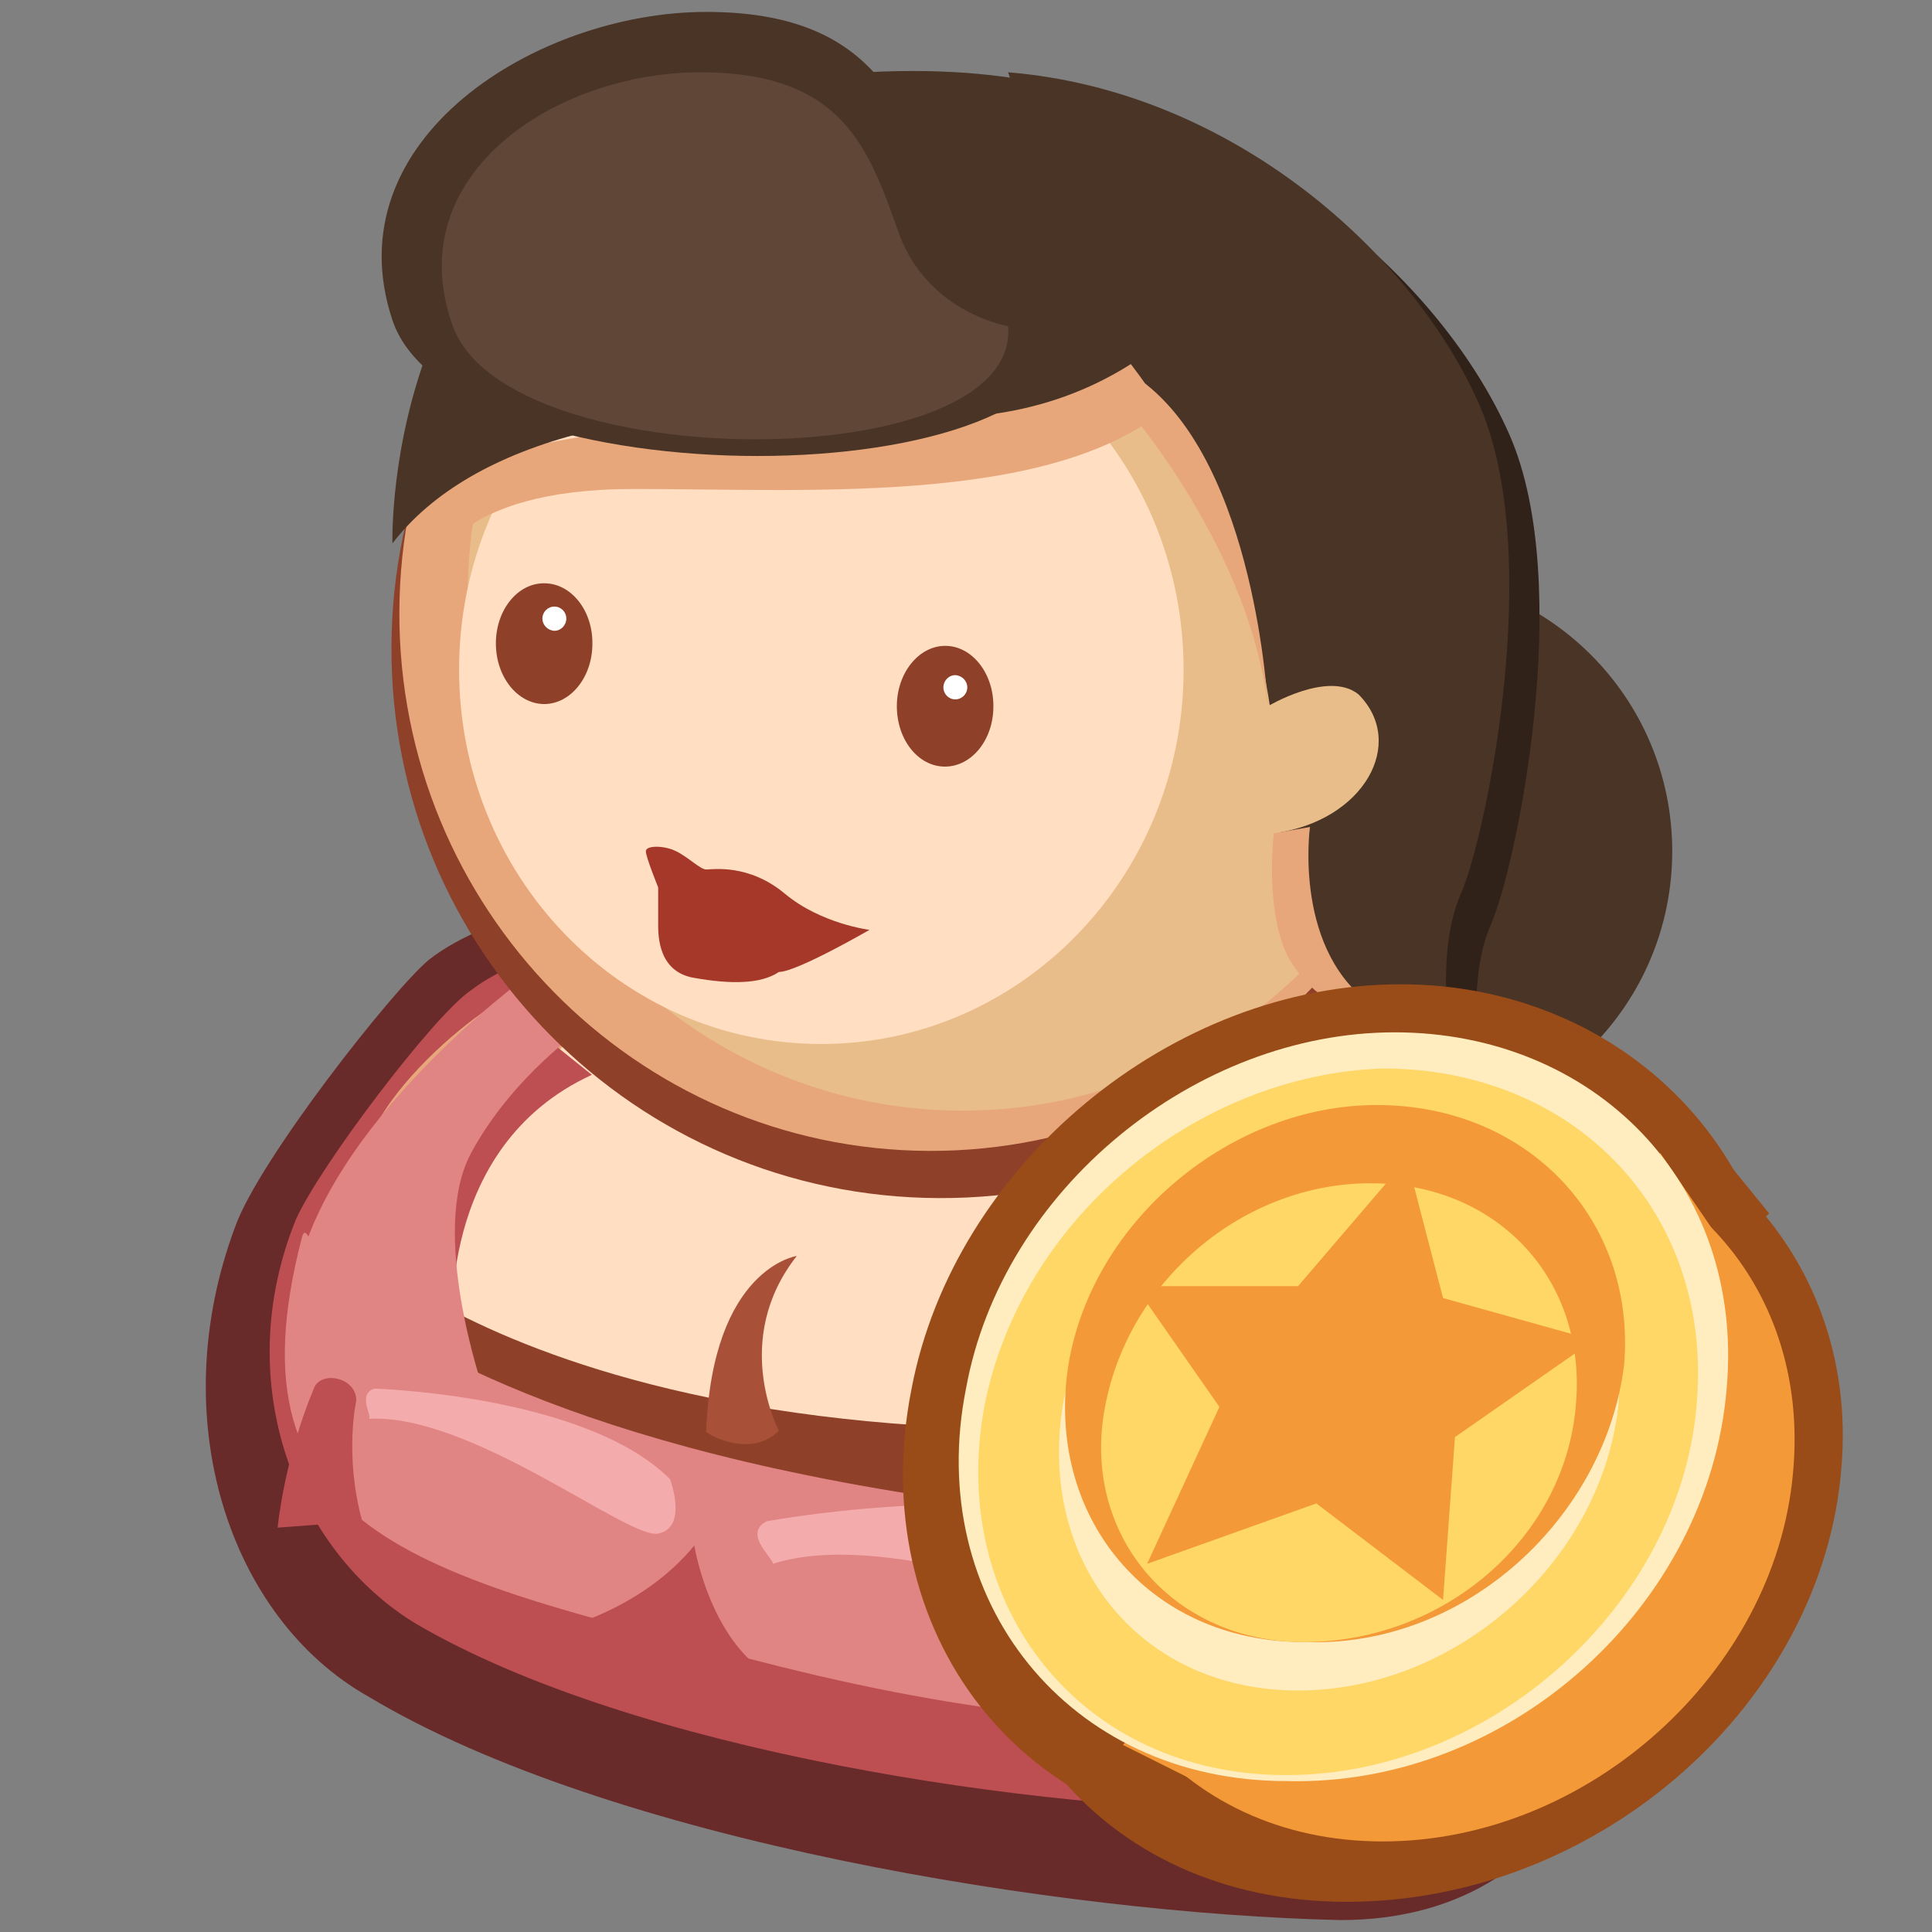 <?xml version="1.0" encoding="UTF-8"?>
<svg xmlns="http://www.w3.org/2000/svg" xmlns:xlink="http://www.w3.org/1999/xlink" width="24px" height="24px" viewBox="0 0 24 24" version="1.1">
  <rect x="0" y="0" width="24" height="24" fill="#808080" stroke="none"/>
  <g id="surface1">
    <path style=" stroke:none;fill-rule:nonzero;fill:rgb(28.627%,20.392%,14.902%);fill-opacity:1;" d="M 20.773 10.574 C 20.773 8.668 19.23 7.125 17.324 7.125 C 15.418 7.125 13.875 8.668 13.875 10.574 C 13.875 12.48 15.418 14.023 17.324 14.023 C 19.23 14.023 20.773 12.48 20.773 10.574 Z M 20.773 10.574 "></path>
    <path style=" stroke:none;fill-rule:nonzero;fill:rgb(18.824%,12.941%,9.804%);fill-opacity:1;" d="M 13.875 4.273 L 13.949 4.352 C 14.398 4.801 16.5 7.125 16.273 11.699 C 16.273 11.699 16.5 13.125 18.375 13.125 C 18.375 13.125 18.227 12.148 18.523 11.477 C 18.824 10.801 19.574 7.273 18.75 5.398 C 17.926 3.523 15.676 1.5 12.977 1.273 "></path>
    <path style=" stroke:none;fill-rule:nonzero;fill:rgb(41.176%,16.471%,16.471%);fill-opacity:1;" d="M 4.574 21.074 C 2.852 20.102 2.023 17.625 2.926 15.227 C 3.227 14.398 4.875 12.301 5.324 11.926 C 6.824 10.727 13.273 9.75 18.301 13.801 C 19.199 14.551 19.875 15.75 20.176 17.102 L 20.176 17.176 C 20.852 20.852 19.727 23.852 16.648 23.852 C 13.199 23.773 7.574 22.875 4.574 21.074 Z M 4.574 21.074 "></path>
    <path style=" stroke:none;fill-rule:nonzero;fill:rgb(74.118%,30.98%,32.549%);fill-opacity:1;" d="M 5.176 20.176 C 3.676 19.273 2.852 17.176 3.676 15.148 C 3.977 14.477 5.398 12.602 5.852 12.301 C 7.199 11.25 12.898 10.426 17.398 13.875 C 18.227 14.477 18.824 15.523 19.051 16.727 L 19.051 16.801 C 19.648 19.949 18.602 22.5 15.977 22.5 C 12.824 22.5 7.875 21.75 5.176 20.176 Z M 5.176 20.176 "></path>
    <path style=" stroke:none;fill-rule:nonzero;fill:rgb(90.98%,65.49%,48.235%);fill-opacity:1;" d="M 4.801 18.375 C 3.227 17.625 3.824 15.898 4.648 14.023 C 4.949 13.426 5.625 12.824 6.074 12.523 C 7.5 11.625 12.977 10.801 17.477 13.801 C 18.301 14.324 18.898 15.227 19.125 16.273 L 19.125 16.352 C 19.727 19.125 17.699 21.523 15.227 21.148 C 12.074 20.699 7.5 19.648 4.801 18.375 Z M 4.801 18.375 "></path>
    <path style=" stroke:none;fill-rule:nonzero;fill:rgb(100%,87.059%,76.078%);fill-opacity:1;" d="M 4.648 18.375 C 3.301 17.625 4.727 16.801 5.398 14.926 C 5.625 14.324 6.977 12.977 7.352 12.676 C 8.551 11.773 11.551 10.727 15.449 13.801 C 16.125 14.324 16.727 15.227 16.875 16.273 L 16.875 16.352 C 17.398 19.125 16.051 21.227 13.875 20.852 C 11.25 20.324 6.977 19.648 4.648 18.375 Z M 4.648 18.375 "></path>
    <path style=" stroke:none;fill-rule:nonzero;fill:rgb(74.118%,30.98%,32.549%);fill-opacity:1;" d="M 14.477 13.648 C 14.477 13.648 15.148 17.023 13.125 18.074 C 13.125 18.074 18.227 17.926 19.574 17.102 C 19.574 17.102 20.023 14.25 16.051 12.977 Z M 6.227 12.449 C 6.227 12.449 5.324 13.125 4.5 14.477 L 5.477 15.074 L 5.625 16.574 C 5.625 16.574 5.398 14.25 7.352 13.352 Z M 6.227 12.449 "></path>
    <path style=" stroke:none;fill-rule:nonzero;fill:rgb(55.686%,25.098%,15.686%);fill-opacity:1;" d="M 4.574 15.602 C 4.574 15.602 8.398 19.199 19.426 17.102 L 18.148 20.551 C 18.148 20.551 14.551 21.227 9.676 20.023 C 5.102 18.898 3.148 19.949 4.574 15.602 Z M 4.574 15.602 "></path>
    <path style=" stroke:none;fill-rule:nonzero;fill:rgb(87.843%,51.765%,51.765%);fill-opacity:1;" d="M 3.75 15.375 C 3.824 15.074 3.977 15.977 4.273 16.125 C 5.324 16.801 7.574 18.227 13.352 18.824 C 14.699 18.977 17.102 17.926 19.426 17.398 C 19.426 17.398 19.5 17.926 19.426 18.602 C 19.199 20.176 17.699 21.449 16.125 21.449 C 14.25 21.449 12.375 21.375 9.676 20.699 C 5.25 19.574 2.773 19.125 3.75 15.375 Z M 3.75 15.375 "></path>
    <path style=" stroke:none;fill-rule:nonzero;fill:rgb(74.118%,30.98%,32.549%);fill-opacity:1;" d="M 6.898 20.25 C 6.898 20.25 7.949 20.023 8.625 19.199 C 8.625 19.199 8.852 20.625 9.824 20.926 C 9.824 21 7.199 20.398 6.898 20.25 Z M 6.898 20.25 "></path>
    <path style=" stroke:none;fill-rule:nonzero;fill:rgb(87.843%,51.765%,51.765%);fill-opacity:1;" d="M 11.926 18.75 C 11.926 18.75 16.051 18.227 15.602 14.176 C 15.602 14.176 16.727 13.5 17.625 14.324 C 18.523 15.148 19.875 15.977 19.352 18.449 C 19.273 18.449 12.523 20.102 11.926 18.75 Z M 6 17.25 C 6 17.25 5.324 15.301 5.852 14.324 C 6.375 13.352 7.273 12.75 7.273 12.75 L 6.523 12.148 C 6.523 12.148 4.051 13.949 3.676 15.898 Z M 6 17.25 "></path>
    <path style=" stroke:none;fill-rule:nonzero;fill:rgb(74.118%,30.98%,32.549%);fill-opacity:1;" d="M 15.676 19.875 C 15.676 19.875 15.898 20.699 15.676 21.676 L 16.949 21.676 C 16.949 21.676 16.727 19.875 15.523 18.449 Z M 4.426 17.398 C 4.426 17.398 4.273 18.074 4.5 18.898 L 3.449 18.977 C 3.449 18.977 3.523 18.148 3.898 17.25 C 3.977 17.023 4.426 17.102 4.426 17.398 Z M 4.426 17.398 "></path>
    <path style=" stroke:none;fill-rule:nonzero;fill:rgb(95.686%,67.059%,67.059%);fill-opacity:1;" d="M 9.523 18.898 C 9.523 18.898 13.125 18.227 14.852 19.273 C 14.852 19.273 15.301 20.023 14.852 20.25 C 14.398 20.398 11.25 18.898 9.602 19.426 C 9.602 19.352 9.227 19.051 9.523 18.898 Z M 4.648 17.25 C 4.648 17.25 7.273 17.324 8.324 18.375 C 8.324 18.375 8.551 18.977 8.176 19.051 C 7.801 19.125 5.852 17.551 4.574 17.625 C 4.648 17.625 4.426 17.324 4.648 17.25 Z M 4.648 17.25 "></path>
    <path style=" stroke:none;fill-rule:nonzero;fill:rgb(100%,100%,100%);fill-opacity:1;" d="M 7.949 2.176 C 7.949 2.176 11.023 0.602 13.574 1.648 C 13.574 1.648 14.324 2.625 12.449 2.852 C 10.574 3.074 10.574 2.023 7.949 2.176 Z M 7.949 2.176 "></path>
    <path style=" stroke:none;fill-rule:nonzero;fill:rgb(55.686%,25.098%,15.686%);fill-opacity:1;" d="M 11.711 1.234 C 7.945 1.223 4.875 4.266 4.863 8.035 C 4.848 11.805 7.895 14.871 11.664 14.883 C 15.434 14.898 18.5 11.855 18.512 8.086 C 18.527 4.316 15.48 1.25 11.711 1.234 Z M 11.711 1.234 "></path>
    <path style=" stroke:none;fill-rule:nonzero;fill:rgb(90.98%,65.49%,48.235%);fill-opacity:1;" d="M 11.586 0.945 C 7.941 0.934 4.977 3.91 4.961 7.598 C 4.949 11.281 7.895 14.281 11.539 14.297 C 15.184 14.309 18.148 11.332 18.164 7.645 C 18.176 3.957 15.23 0.957 11.586 0.945 Z M 11.586 0.945 "></path>
    <path style=" stroke:none;fill-rule:nonzero;fill:rgb(90.98%,74.118%,53.725%);fill-opacity:1;" d="M 11.984 1.047 C 8.586 1.035 5.824 3.879 5.809 7.402 C 5.797 10.922 8.539 13.785 11.938 13.797 C 15.332 13.809 18.098 10.965 18.109 7.445 C 18.121 3.926 15.379 1.059 11.984 1.047 Z M 11.984 1.047 "></path>
    <path style=" stroke:none;fill-rule:nonzero;fill:rgb(100%,87.059%,76.078%);fill-opacity:1;" d="M 10.219 3.668 C 7.734 3.66 5.711 5.734 5.703 8.301 C 5.695 10.871 7.699 12.961 10.188 12.969 C 12.672 12.977 14.695 10.902 14.703 8.336 C 14.711 5.766 12.707 3.676 10.219 3.668 Z M 10.219 3.668 "></path>
    <path style=" stroke:none;fill-rule:nonzero;fill:rgb(90.98%,65.49%,48.235%);fill-opacity:1;" d="M 5.398 7.051 C 5.398 7.051 5.625 6.074 7.875 6.074 C 10.125 6.074 13.352 6.301 14.699 4.875 L 14.25 4.352 C 14.25 4.352 12.898 5.102 10.648 5.102 C 8.398 5.102 5.477 5.699 5.324 5.926 C 5.176 6.148 5.398 7.051 5.398 7.051 Z M 5.398 7.051 "></path>
    <path style=" stroke:none;fill-rule:nonzero;fill:rgb(55.686%,25.098%,15.686%);fill-opacity:1;" d="M 11.742 8.023 C 11.414 8.023 11.141 8.359 11.141 8.773 C 11.141 9.188 11.406 9.523 11.738 9.523 C 12.07 9.523 12.34 9.191 12.34 8.777 C 12.344 8.363 12.074 8.023 11.742 8.023 Z M 11.742 8.023 "></path>
    <path style=" stroke:none;fill-rule:nonzero;fill:rgb(100%,100%,100%);fill-opacity:1;" d="M 11.867 8.387 C 11.785 8.387 11.719 8.457 11.719 8.539 C 11.719 8.621 11.785 8.688 11.867 8.688 C 11.949 8.688 12.016 8.621 12.016 8.539 C 12.016 8.457 11.949 8.391 11.867 8.387 Z M 11.867 8.387 "></path>
    <path style=" stroke:none;fill-rule:nonzero;fill:rgb(55.686%,25.098%,15.686%);fill-opacity:1;" d="M 6.762 7.246 C 6.43 7.242 6.16 7.578 6.16 7.992 C 6.16 8.406 6.426 8.742 6.758 8.746 C 7.09 8.746 7.359 8.41 7.359 7.996 C 7.363 7.582 7.094 7.246 6.762 7.246 Z M 6.762 7.246 "></path>
    <path style=" stroke:none;fill-rule:nonzero;fill:rgb(100%,100%,100%);fill-opacity:1;" d="M 6.887 7.535 C 6.805 7.535 6.738 7.602 6.738 7.684 C 6.738 7.766 6.805 7.832 6.887 7.836 C 6.969 7.836 7.035 7.766 7.035 7.684 C 7.035 7.602 6.969 7.535 6.887 7.535 Z M 6.887 7.535 "></path>
    <path style=" stroke:none;fill-rule:nonzero;fill:rgb(28.627%,20.392%,14.902%);fill-opacity:1;" d="M 15.523 2.926 C 15.523 2.926 14.398 5.398 11.25 5.176 C 8.102 4.875 5.852 5.477 4.875 6.75 C 4.875 6.75 4.727 1.801 9.375 1.051 C 14.023 0.301 15.523 2.25 15.523 2.926 Z M 15.523 2.926 "></path>
    <path style=" stroke:none;fill-rule:nonzero;fill:rgb(28.627%,20.392%,14.902%);fill-opacity:1;" d="M 13.5 3.898 L 13.574 3.977 C 14.023 4.426 16.125 6.75 15.898 11.324 C 15.898 11.324 16.125 12.75 18 12.75 C 18 12.75 17.852 11.773 18.148 11.102 C 18.449 10.426 19.199 6.898 18.375 5.023 C 17.551 3.148 15.301 1.125 12.523 0.898 "></path>
    <path style=" stroke:none;fill-rule:nonzero;fill:rgb(90.98%,74.118%,53.725%);fill-opacity:1;" d="M 15.75 8.773 C 15.75 8.773 16.5 8.324 16.875 8.625 C 17.477 9.227 16.949 10.199 15.824 10.352 Z M 15.75 8.773 "></path>
    <path style=" stroke:none;fill-rule:nonzero;fill:rgb(90.98%,65.49%,48.235%);fill-opacity:1;" d="M 14.023 5.102 C 14.023 5.102 15.523 6.824 15.75 8.773 C 15.75 8.773 15.602 5.773 14.176 4.727 L 14.023 5.102 M 16.273 10.273 C 16.273 10.273 16.051 11.852 17.102 12.523 C 17.102 12.523 16.574 12.676 16.125 12.074 C 15.676 11.551 15.824 10.352 15.824 10.352 Z M 16.273 10.273 "></path>
    <path style=" stroke:none;fill-rule:nonzero;fill:rgb(65.882%,31.373%,21.961%);fill-opacity:1;" d="M 9.676 17.773 C 9.676 17.773 9.074 16.648 9.898 15.602 C 9.898 15.602 8.852 15.75 8.773 17.773 C 8.699 17.773 9.301 18.148 9.676 17.773 Z M 9.676 17.773 "></path>
    <path style=" stroke:none;fill-rule:nonzero;fill:rgb(64.706%,21.961%,16.078%);fill-opacity:1;" d="M 10.801 11.551 C 10.801 11.551 10.199 11.477 9.75 11.102 C 9.301 10.727 8.852 10.801 8.773 10.801 C 8.699 10.801 8.551 10.648 8.398 10.574 C 8.25 10.5 8.023 10.5 8.023 10.574 C 8.023 10.648 8.176 11.023 8.176 11.023 L 8.176 11.477 C 8.176 11.625 8.176 12.074 8.625 12.148 C 9.074 12.227 9.449 12.227 9.676 12.074 C 9.898 12.074 10.801 11.551 10.801 11.551 Z M 10.801 11.551 "></path>
    <path style=" stroke:none;fill-rule:nonzero;fill:rgb(74.118%,30.98%,32.549%);fill-opacity:1;" d="M 15.676 19.125 C 15.676 19.125 17.477 20.699 19.199 19.949 C 20.926 19.199 16.426 21.898 16.426 21.898 Z M 15.676 19.125 "></path>
    <path style=" stroke:none;fill-rule:nonzero;fill:rgb(28.627%,20.392%,14.902%);fill-opacity:1;" d="M 13.273 3.977 C 13.273 3.977 12.074 3.824 11.699 2.551 C 11.25 1.352 10.875 0.148 8.773 0.148 C 6.676 0.148 4.125 1.727 4.875 3.977 C 5.625 6.227 13.426 6.227 13.273 3.977 Z M 13.273 3.977 "></path>
    <path style=" stroke:none;fill-rule:nonzero;fill:rgb(37.647%,27.451%,21.569%);fill-opacity:1;" d="M 12.523 4.051 C 12.523 4.051 11.551 3.898 11.176 2.926 C 10.801 1.875 10.5 0.898 8.699 0.898 C 6.898 0.898 4.949 2.176 5.625 4.051 C 6.301 5.926 12.676 5.926 12.523 4.051 Z M 12.523 4.051 "></path>
    <path style=" stroke:none;fill-rule:nonzero;fill:rgb(74.118%,30.98%,32.549%);fill-opacity:1;" d="M 16.352 13.875 C 16.352 13.875 20.398 17.699 17.773 20.852 C 17.773 20.852 18.301 21.676 18.977 20.477 C 19.574 19.273 20.773 15.227 16.352 13.875 Z M 16.352 13.875 "></path>
    <path style=" stroke:none;fill-rule:nonzero;fill:rgb(60.392%,29.804%,9.412%);fill-opacity:1;" d="M 13.125 21.449 L 12.824 21.824 L 14.176 22.801 L 21.977 15.074 L 20.699 13.5 Z M 13.125 21.449 "></path>
    <path style=" stroke:none;fill-rule:nonzero;fill:rgb(60.392%,29.804%,9.412%);fill-opacity:1;" d="M 22.125 17.25 C 21.898 20.324 19.051 22.949 15.824 22.875 C 12.676 22.875 10.727 20.25 11.324 17.25 C 11.852 14.477 14.551 12.227 17.398 12.227 C 20.176 12.227 22.352 14.398 22.125 17.25 Z M 22.125 17.25 "></path>
    <path style=" stroke:none;fill-rule:nonzero;fill:rgb(60.392%,29.804%,9.412%);fill-opacity:1;" d="M 22.875 18.227 C 22.648 21.148 19.875 23.625 16.727 23.625 C 13.648 23.625 11.699 21.148 12.301 18.301 C 12.824 15.602 15.449 13.574 18.227 13.5 C 21 13.426 23.102 15.523 22.875 18.227 Z M 22.875 18.227 "></path>
    <path style=" stroke:none;fill-rule:nonzero;fill:rgb(95.686%,60%,21.569%);fill-opacity:1;" d="M 13.949 21.676 L 15.301 22.352 L 21.602 15.75 L 20.625 14.324 Z M 13.949 21.676 "></path>
    <path style=" stroke:none;fill-rule:nonzero;fill:rgb(95.686%,60%,21.569%);fill-opacity:1;" d="M 22.273 18.301 C 22.051 20.773 19.727 22.875 17.176 22.875 C 14.625 22.875 12.977 20.773 13.426 18.301 C 13.875 15.977 16.051 14.176 18.375 14.102 C 20.773 14.102 22.5 15.898 22.273 18.301 Z M 22.273 18.301 "></path>
    <path style=" stroke:none;fill-rule:nonzero;fill:rgb(100%,92.941%,75.294%);fill-opacity:1;" d="M 21.449 17.25 C 21.227 19.949 18.75 22.199 15.977 22.125 C 13.273 22.125 11.477 19.875 12 17.25 C 12.449 14.773 14.852 12.824 17.324 12.824 C 19.801 12.824 21.676 14.699 21.449 17.25 Z M 21.449 17.25 "></path>
    <path style=" stroke:none;fill-rule:nonzero;fill:rgb(100%,84.314%,40%);fill-opacity:1;" d="M 21.074 17.477 C 20.852 19.949 18.523 22.051 15.977 22.051 C 13.426 22.051 11.773 19.949 12.227 17.477 C 12.676 15.148 14.852 13.352 17.176 13.273 C 19.574 13.273 21.301 15.074 21.074 17.477 Z M 21.074 17.477 "></path>
    <path style=" stroke:none;fill-rule:nonzero;fill:rgb(100%,92.941%,75.294%);fill-opacity:1;" d="M 20.102 17.477 C 19.875 19.426 18.074 21 16.125 21 C 14.176 21 12.898 19.426 13.199 17.477 C 13.5 15.676 15.227 14.25 17.102 14.176 C 18.898 14.176 20.25 15.602 20.102 17.477 Z M 20.102 17.477 "></path>
    <path style=" stroke:none;fill-rule:nonzero;fill:rgb(95.686%,60%,21.569%);fill-opacity:1;" d="M 20.176 16.949 C 19.949 18.824 18.227 20.477 16.199 20.398 C 14.25 20.398 12.977 18.824 13.273 16.949 C 13.574 15.148 15.301 13.727 17.102 13.727 C 18.977 13.727 20.324 15.148 20.176 16.949 Z M 20.176 16.949 "></path>
    <path style=" stroke:none;fill-rule:nonzero;fill:rgb(100%,84.314%,40%);fill-opacity:1;" d="M 19.574 17.477 C 19.426 19.125 17.926 20.398 16.199 20.398 C 14.551 20.398 13.426 19.051 13.727 17.477 C 14.023 15.898 15.449 14.699 17.023 14.699 C 18.602 14.699 19.727 15.898 19.574 17.477 Z M 19.574 17.477 "></path>
    <path style=" stroke:none;fill-rule:nonzero;fill:rgb(95.686%,60%,21.569%);fill-opacity:1;" d="M 17.477 14.398 L 17.926 16.125 L 19.801 16.648 L 18.074 17.852 L 17.926 19.875 L 16.352 18.676 L 14.25 19.426 L 15.148 17.477 L 14.102 15.977 L 16.125 15.977 Z M 17.477 14.398 "></path>
  </g>
</svg>
